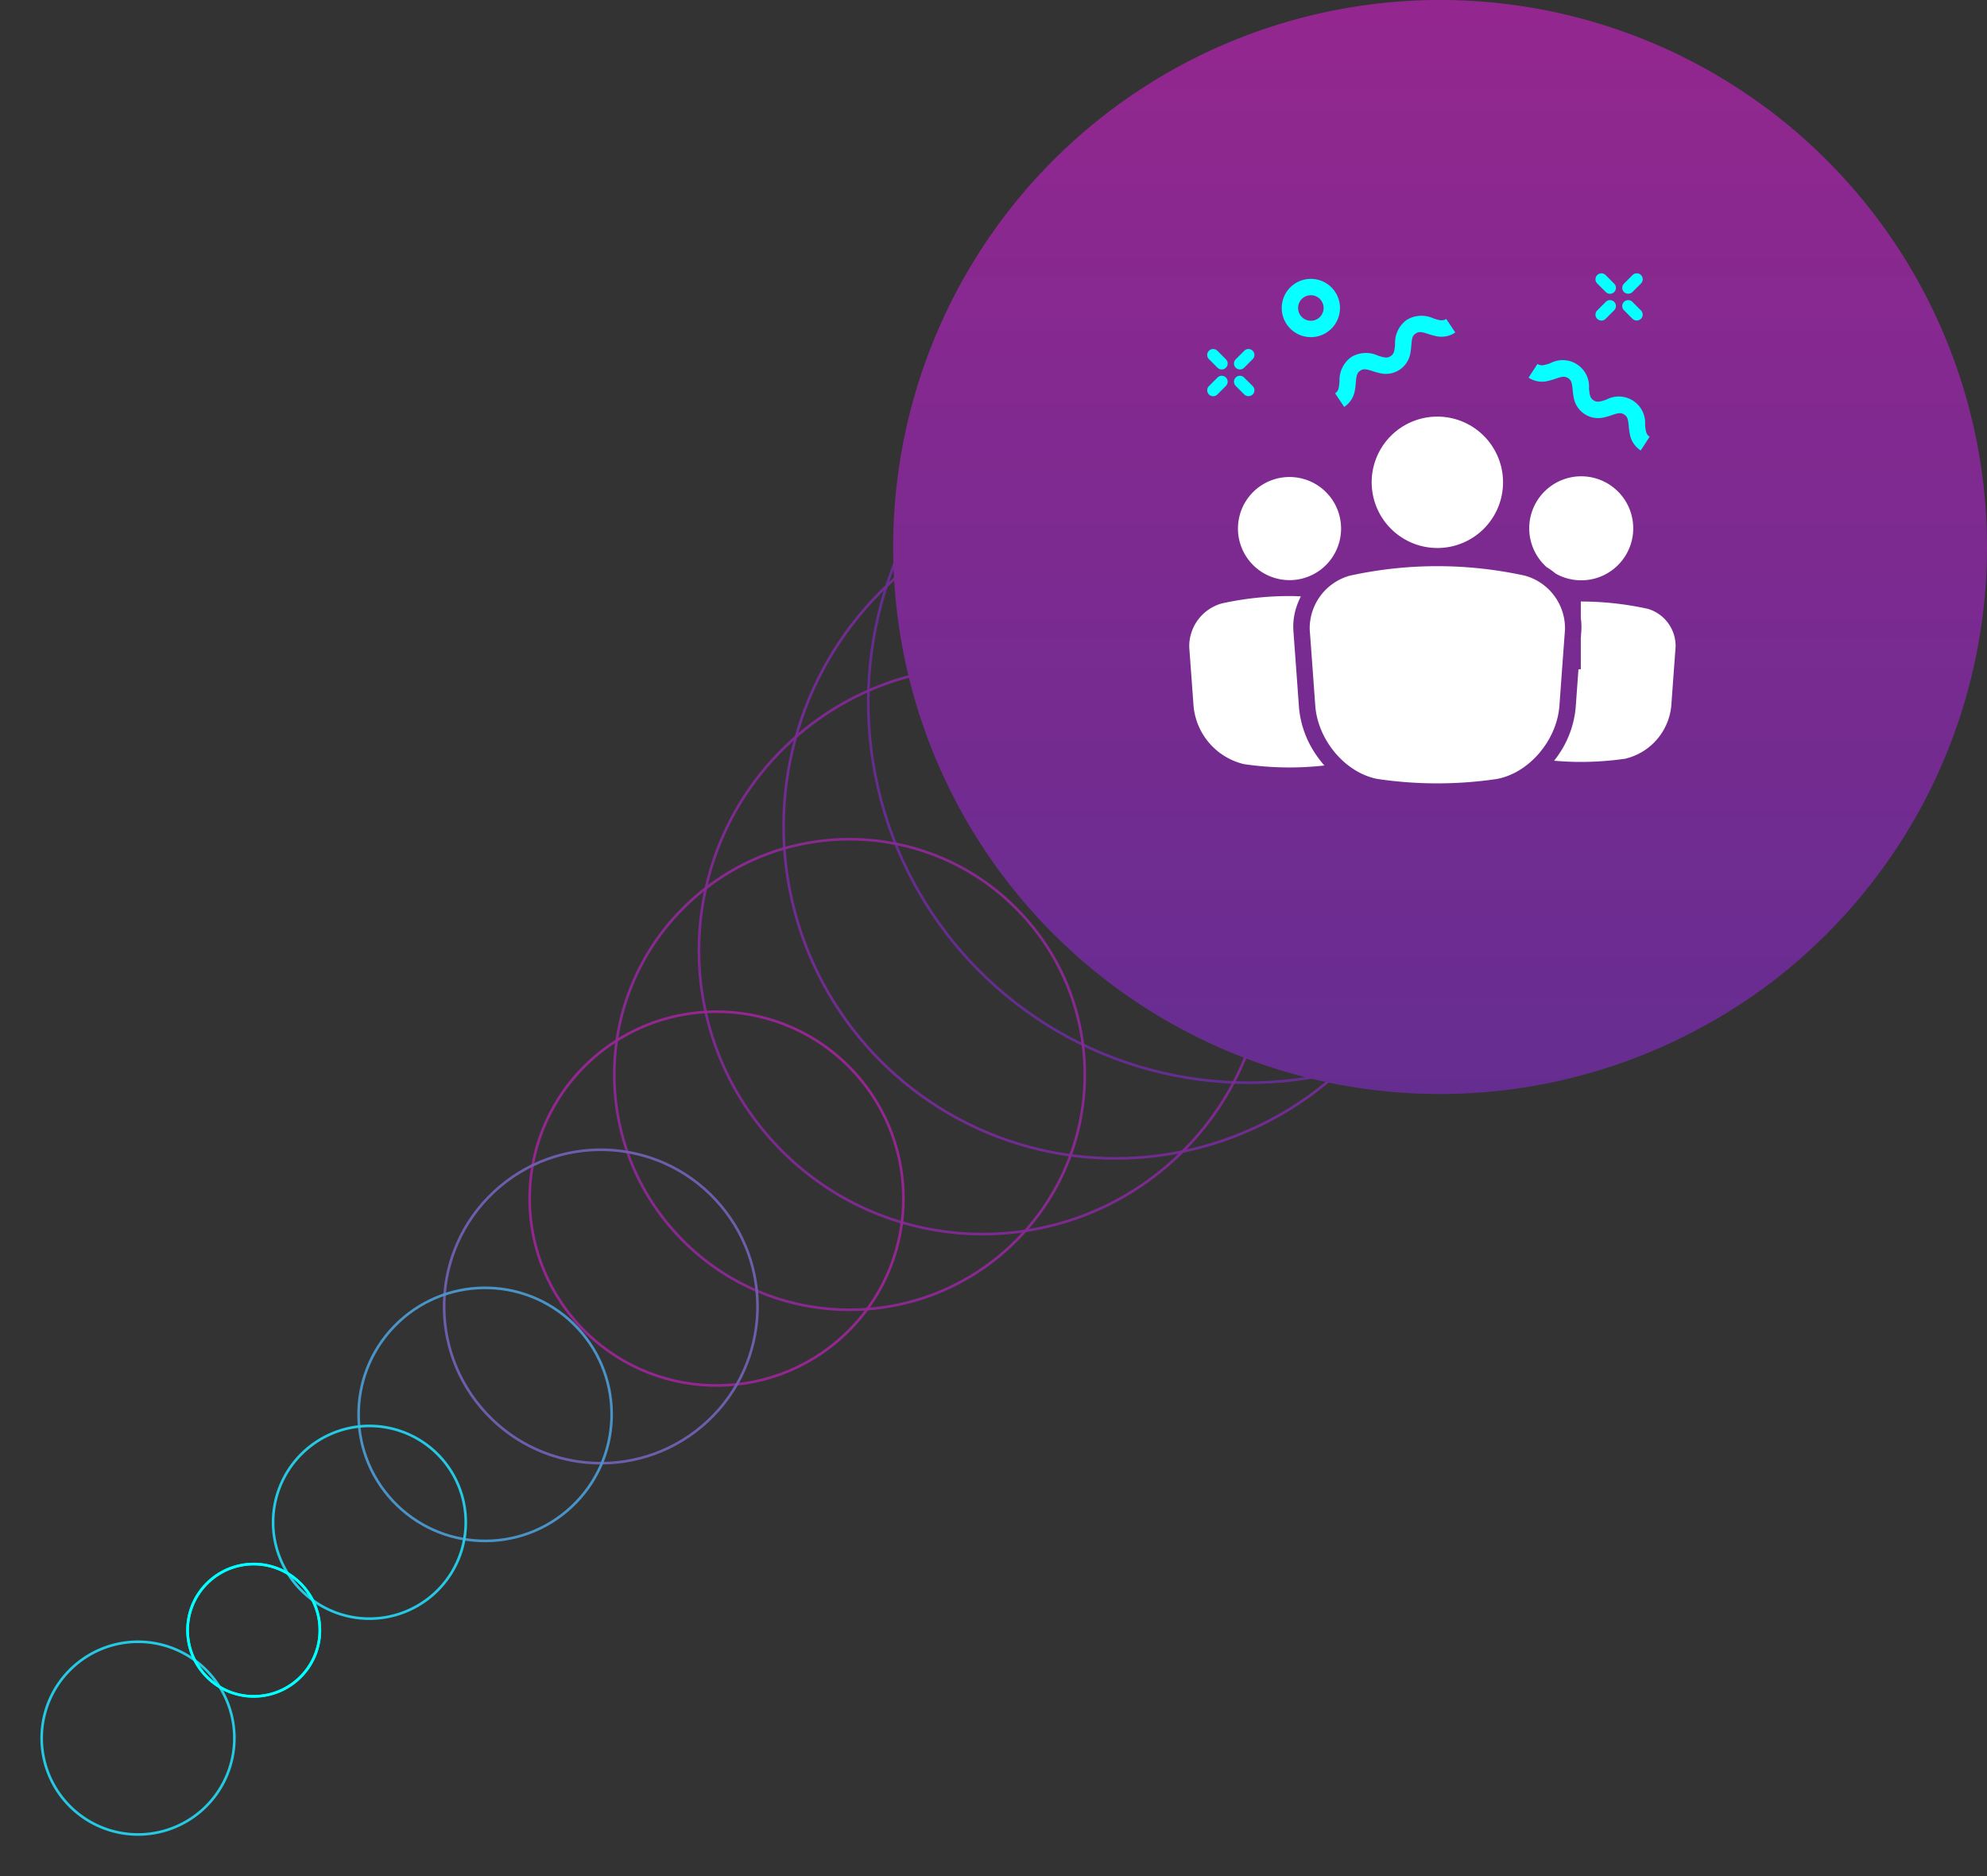 <svg xmlns="http://www.w3.org/2000/svg" xmlns:xlink="http://www.w3.org/1999/xlink" width="227.634" height="214.903" viewBox="0 0 227.634 214.903">
  <rect x="0" y="0" width="227.634" height="214.903" fill="#333333" stroke="none"/>
  <defs>
    <linearGradient id="linear-gradient" x1="0.5" x2="0.5" y2="1" gradientUnits="objectBoundingBox">
      <stop offset="0" stop-color="#93278f"/>
      <stop offset="1" stop-color="#662d91"/>
    </linearGradient>
    <clipPath id="clip-path">
      <rect id="Rectangle_1113" data-name="Rectangle 1113" width="55.739" height="63.131" fill="#fff"/>
    </clipPath>
  </defs>
  <g id="invita_icon_cu_cercuri" transform="translate(65.417 -1246.392)">
    <g id="cercuri_sageata-ish" transform="translate(-27.963 1484.876) rotate(-133)">
      <g id="Group_2673" data-name="Group 2673" transform="translate(0 0)">
        <path id="Path_15205" data-name="Path 15205" d="M11.037,0A11.037,11.037,0,1,0,22.073,11.037,11.037,11.037,0,0,0,11.037,0Z" transform="translate(32.533 0)" fill="none" stroke="#25c9e3" stroke-width="0.3"/>
        <ellipse id="Ellipse_118" data-name="Ellipse 118" cx="7.578" cy="7.578" rx="7.578" ry="7.578" transform="translate(35.991 21.582)" fill="none" stroke="aqua" stroke-width="0.3"/>
        <ellipse id="Ellipse_119" data-name="Ellipse 119" cx="43.57" cy="43.57" rx="43.57" ry="43.57" transform="translate(0 141.43)" fill="none" stroke="#662d91" stroke-width="0.3"/>
        <ellipse id="Ellipse_120" data-name="Ellipse 120" cx="38.03" cy="38.03" rx="38.03" ry="38.03" transform="translate(5.54 126.134)" fill="none" stroke="#712c91" stroke-width="0.3"/>
        <circle id="Ellipse_121" data-name="Ellipse 121" cx="32.491" cy="32.491" r="32.491" transform="translate(11.079 110.838)" fill="none" stroke="#7d2a90" stroke-width="0.3"/>
        <circle id="Ellipse_122" data-name="Ellipse 122" cx="26.951" cy="26.951" r="26.951" transform="translate(16.619 95.542)" fill="none" stroke="#882990" stroke-width="0.3"/>
        <circle id="Ellipse_123" data-name="Ellipse 123" cx="21.411" cy="21.411" r="21.411" transform="translate(22.158 80.246)" fill="none" stroke="#93278f" stroke-width="0.3"/>
        <ellipse id="Ellipse_124" data-name="Ellipse 124" cx="17.953" cy="17.953" rx="17.953" ry="17.953" transform="translate(25.617 65.58)" fill="none" stroke="#6e5dab" stroke-width="0.3"/>
        <circle id="Ellipse_125" data-name="Ellipse 125" cx="14.495" cy="14.495" r="14.495" transform="translate(29.075 50.914)" fill="none" stroke="#4a93c7" stroke-width="0.3"/>
        <path id="Path_15206" data-name="Path 15206" d="M11.037,22.073A11.036,11.036,0,1,0,0,11.036,11.037,11.037,0,0,0,11.037,22.073Z" transform="translate(32.533 36.249)" fill="none" stroke="#25c9e3" stroke-width="0.3"/>
        <ellipse id="Ellipse_126" data-name="Ellipse 126" cx="7.578" cy="7.578" rx="7.578" ry="7.578" transform="translate(35.991 21.582)" fill="none" stroke="aqua" stroke-width="0.3"/>
      </g>
    </g>
    <g id="invita_icon">
      <g id="Component_25_17" data-name="Component 25 – 17" transform="translate(36.905 1246.392)">
        <g id="Group_2609" data-name="Group 2609" transform="translate(0 0)">
          <path id="Path_14750" data-name="Path 14750" d="M0,62.656A62.636,62.636,0,0,0,93.254,117.32a61.194,61.194,0,0,0,13.9-10.55A62.642,62.642,0,0,0,121.08,40.031,62.653,62.653,0,0,0,0,62.656Z" transform="translate(0 0)" fill="url(#linear-gradient)"/>
        </g>
      </g>
      <g id="Group_2236" data-name="Group 2236" transform="translate(70.815 1251.994)">
        <g id="Group_2235" data-name="Group 2235" transform="translate(0 21)" clip-path="url(#clip-path)">
          <path id="Path_13432" data-name="Path 13432" d="M4.367,15.494a.68.68,0,1,0,.962-.962l-.98-.98a.68.68,0,0,0-.962.962Z" transform="translate(-1.119 0.023)" fill="#06ffff"/>
          <path id="Path_13433" data-name="Path 13433" d="M9.091,20.218a.7.7,0,0,0,.962,0,.68.68,0,0,0,0-.962l-.98-.98a.68.68,0,0,0-.962.962Z" transform="translate(-2.776 -1.635)" fill="aqua"/>
          <path id="Path_13435" data-name="Path 13435" d="M9.073,15.494l.98-.98a.68.68,0,1,0-.962-.962l-.98.98a.68.68,0,0,0,.962.962" transform="translate(-2.776 0.023)" fill="#06ffff"/>
          <g id="Group_2436" data-name="Group 2436" transform="translate(2.069 4.708)">
            <path id="Path_13426" data-name="Path 13426" d="M25.757,16.368,26.8,17.926a2.811,2.811,0,0,0,1.231-1.953,8.108,8.108,0,0,0,.1-.825c.062-.789.122-1.111.5-1.368s.7-.188,1.456.054a7.959,7.959,0,0,0,.8.222,2.84,2.84,0,0,0,3.5-2.347,7.917,7.917,0,0,0,.1-.825c.062-.789.121-1.111.5-1.366s.7-.188,1.453.056a8.058,8.058,0,0,0,.8.223A2.8,2.8,0,0,0,39.525,9.4L38.482,7.846c-.381.254-.7.187-1.454-.056a3.254,3.254,0,0,0-3.073.171,3.252,3.252,0,0,0-1.329,2.777c-.062.789-.121,1.111-.5,1.366s-.7.19-1.457-.054a3.26,3.26,0,0,0-3.074.173A3.255,3.255,0,0,0,26.261,15c-.062.789-.122,1.111-.5,1.367" transform="translate(-11.106 -2.625)" fill="#06ffff"/>
            <path id="Path_13427" data-name="Path 13427" d="M62.171,17.7a7.961,7.961,0,0,0,.8-.234c.749-.254,1.07-.326,1.455-.076s.451.572.525,1.361a8.074,8.074,0,0,0,.112.823,2.842,2.842,0,0,0,3.54,2.3,8.05,8.05,0,0,0,.8-.235c.75-.254,1.069-.326,1.454-.077s.449.571.522,1.357a8.069,8.069,0,0,0,.111.824,2.8,2.8,0,0,0,1.258,1.933l1.02-1.573c-.385-.25-.449-.571-.523-1.358A3.022,3.022,0,0,0,68.8,19.856c-.749.254-1.068.327-1.454.077s-.451-.572-.525-1.36a3.025,3.025,0,0,0-4.448-2.885c-.749.254-1.069.326-1.455.076l-1.02,1.573a2.805,2.805,0,0,0,2.279.362" transform="translate(-23.083 -5.388)" fill="#06ffff"/>
            <path id="Path_13428" data-name="Path 13428" d="M72.89,2.142a.68.68,0,0,0,.962-.962L72.871.2a.68.68,0,1,0-.962.962Z" transform="translate(-27.229)" fill="#06ffff"/>
            <path id="Path_13429" data-name="Path 13429" d="M77.613,6.866a.7.7,0,0,0,.962,0,.68.68,0,0,0,0-.962l-.98-.98a.68.68,0,1,0-.962.962Z" transform="translate(-28.887 -1.657)" fill="#06ffff"/>
            <path id="Path_13430" data-name="Path 13430" d="M73.371,4.725a.679.679,0,0,0-.481.2l-.98.98a.68.68,0,0,0,.962.962l.98-.98a.68.68,0,0,0-.481-1.161" transform="translate(-27.23 -1.658)" fill="#06ffff"/>
            <path id="Path_13431" data-name="Path 13431" d="M77.6,2.141l.98-.98A.68.68,0,0,0,77.613.2l-.98.98a.68.68,0,0,0,0,.962.7.7,0,0,0,.962,0" transform="translate(-28.887)" fill="#06ffff"/>
            <path id="Path_13434" data-name="Path 13434" d="M4.349,20.218l.98-.98a.68.68,0,0,0-.962-.962l-.98.98a.68.68,0,1,0,.962.962" transform="translate(-3.188 -6.342)" fill="#06ffff"/>
            <path id="Path_13436" data-name="Path 13436" d="M19.675,7.65a3.337,3.337,0,1,0-3.337-3.337A3.341,3.341,0,0,0,19.675,7.65m0-4.8a1.462,1.462,0,1,1-1.462,1.462,1.463,1.463,0,0,1,1.462-1.462" transform="translate(-7.802 -0.343)" fill="#06ffff"/>
          </g>
          <path id="Path_13437" data-name="Path 13437" d="M50.517,58.931a6.263,6.263,0,0,0-4.566-6.164,46.762,46.762,0,0,0-20.089-.006,6.267,6.267,0,0,0-4.593,6.158q.319,4.288.637,8.733c.3,4.021,3.548,7.795,7.25,8.413a46.757,46.757,0,0,0,13.446,0c3.729-.623,6.981-4.4,7.277-8.415q.319-4.453.637-8.723" transform="translate(-7.459 -13.422)" fill="#fff"/>
          <path id="Path_13438" data-name="Path 13438" d="M39.735,40.332a7.525,7.525,0,1,0-7.525-7.525,7.533,7.533,0,0,0,7.525,7.525" transform="translate(-11.301 -4.163)" fill="#fff"/>
          <path id="Path_13439" data-name="Path 13439" d="M12.577,69.635c-.212-2.965-.425-5.871-.639-8.747a7.214,7.214,0,0,1,.346-2.673A8.171,8.171,0,0,1,12.8,56.98c-.434-.016-.868-.036-1.3-.036h0a36.189,36.189,0,0,0-7.743.84A5.106,5.106,0,0,0,.009,62.8Q.253,66.09.5,69.491A7.549,7.549,0,0,0,6.292,76.2a35.93,35.93,0,0,0,9.2.154,11.885,11.885,0,0,1-.911-1.168,11.32,11.32,0,0,1-2.006-5.55" transform="translate(0 -15.271)" fill="#fff"/>
          <path id="Path_13440" data-name="Path 13440" d="M14.518,47.752a5.907,5.907,0,1,0-5.907-5.907,5.914,5.914,0,0,0,5.907,5.907" transform="translate(-3.021 -7.901)" fill="#fff"/>
          <path id="Path_13441" data-name="Path 13441" d="M75.09,58.735a35.534,35.534,0,0,0-7.621-.828h0v1.9a7.085,7.085,0,0,1,.061,1.446l-.061.828v3.589H67.2q-.156,2.131-.312,4.3a11.3,11.3,0,0,1-2.038,5.587q-.209.3-.436.587c1.017.088,2.036.138,3.05.138a35.6,35.6,0,0,0,5.089-.367,6.9,6.9,0,0,0,5.288-6.138q.244-3.409.488-6.678a4.447,4.447,0,0,0-3.243-4.373" transform="translate(-22.601 -15.609)" fill="#fff"/>
          <path id="Path_13442" data-name="Path 13442" d="M62.031,46.278A7.994,7.994,0,0,1,63.04,47a5.957,5.957,0,1,0-1.009-.719" transform="translate(-21.057 -7.902)" fill="#fff"/>
        </g>
      </g>
    </g>
  </g>
</svg>
